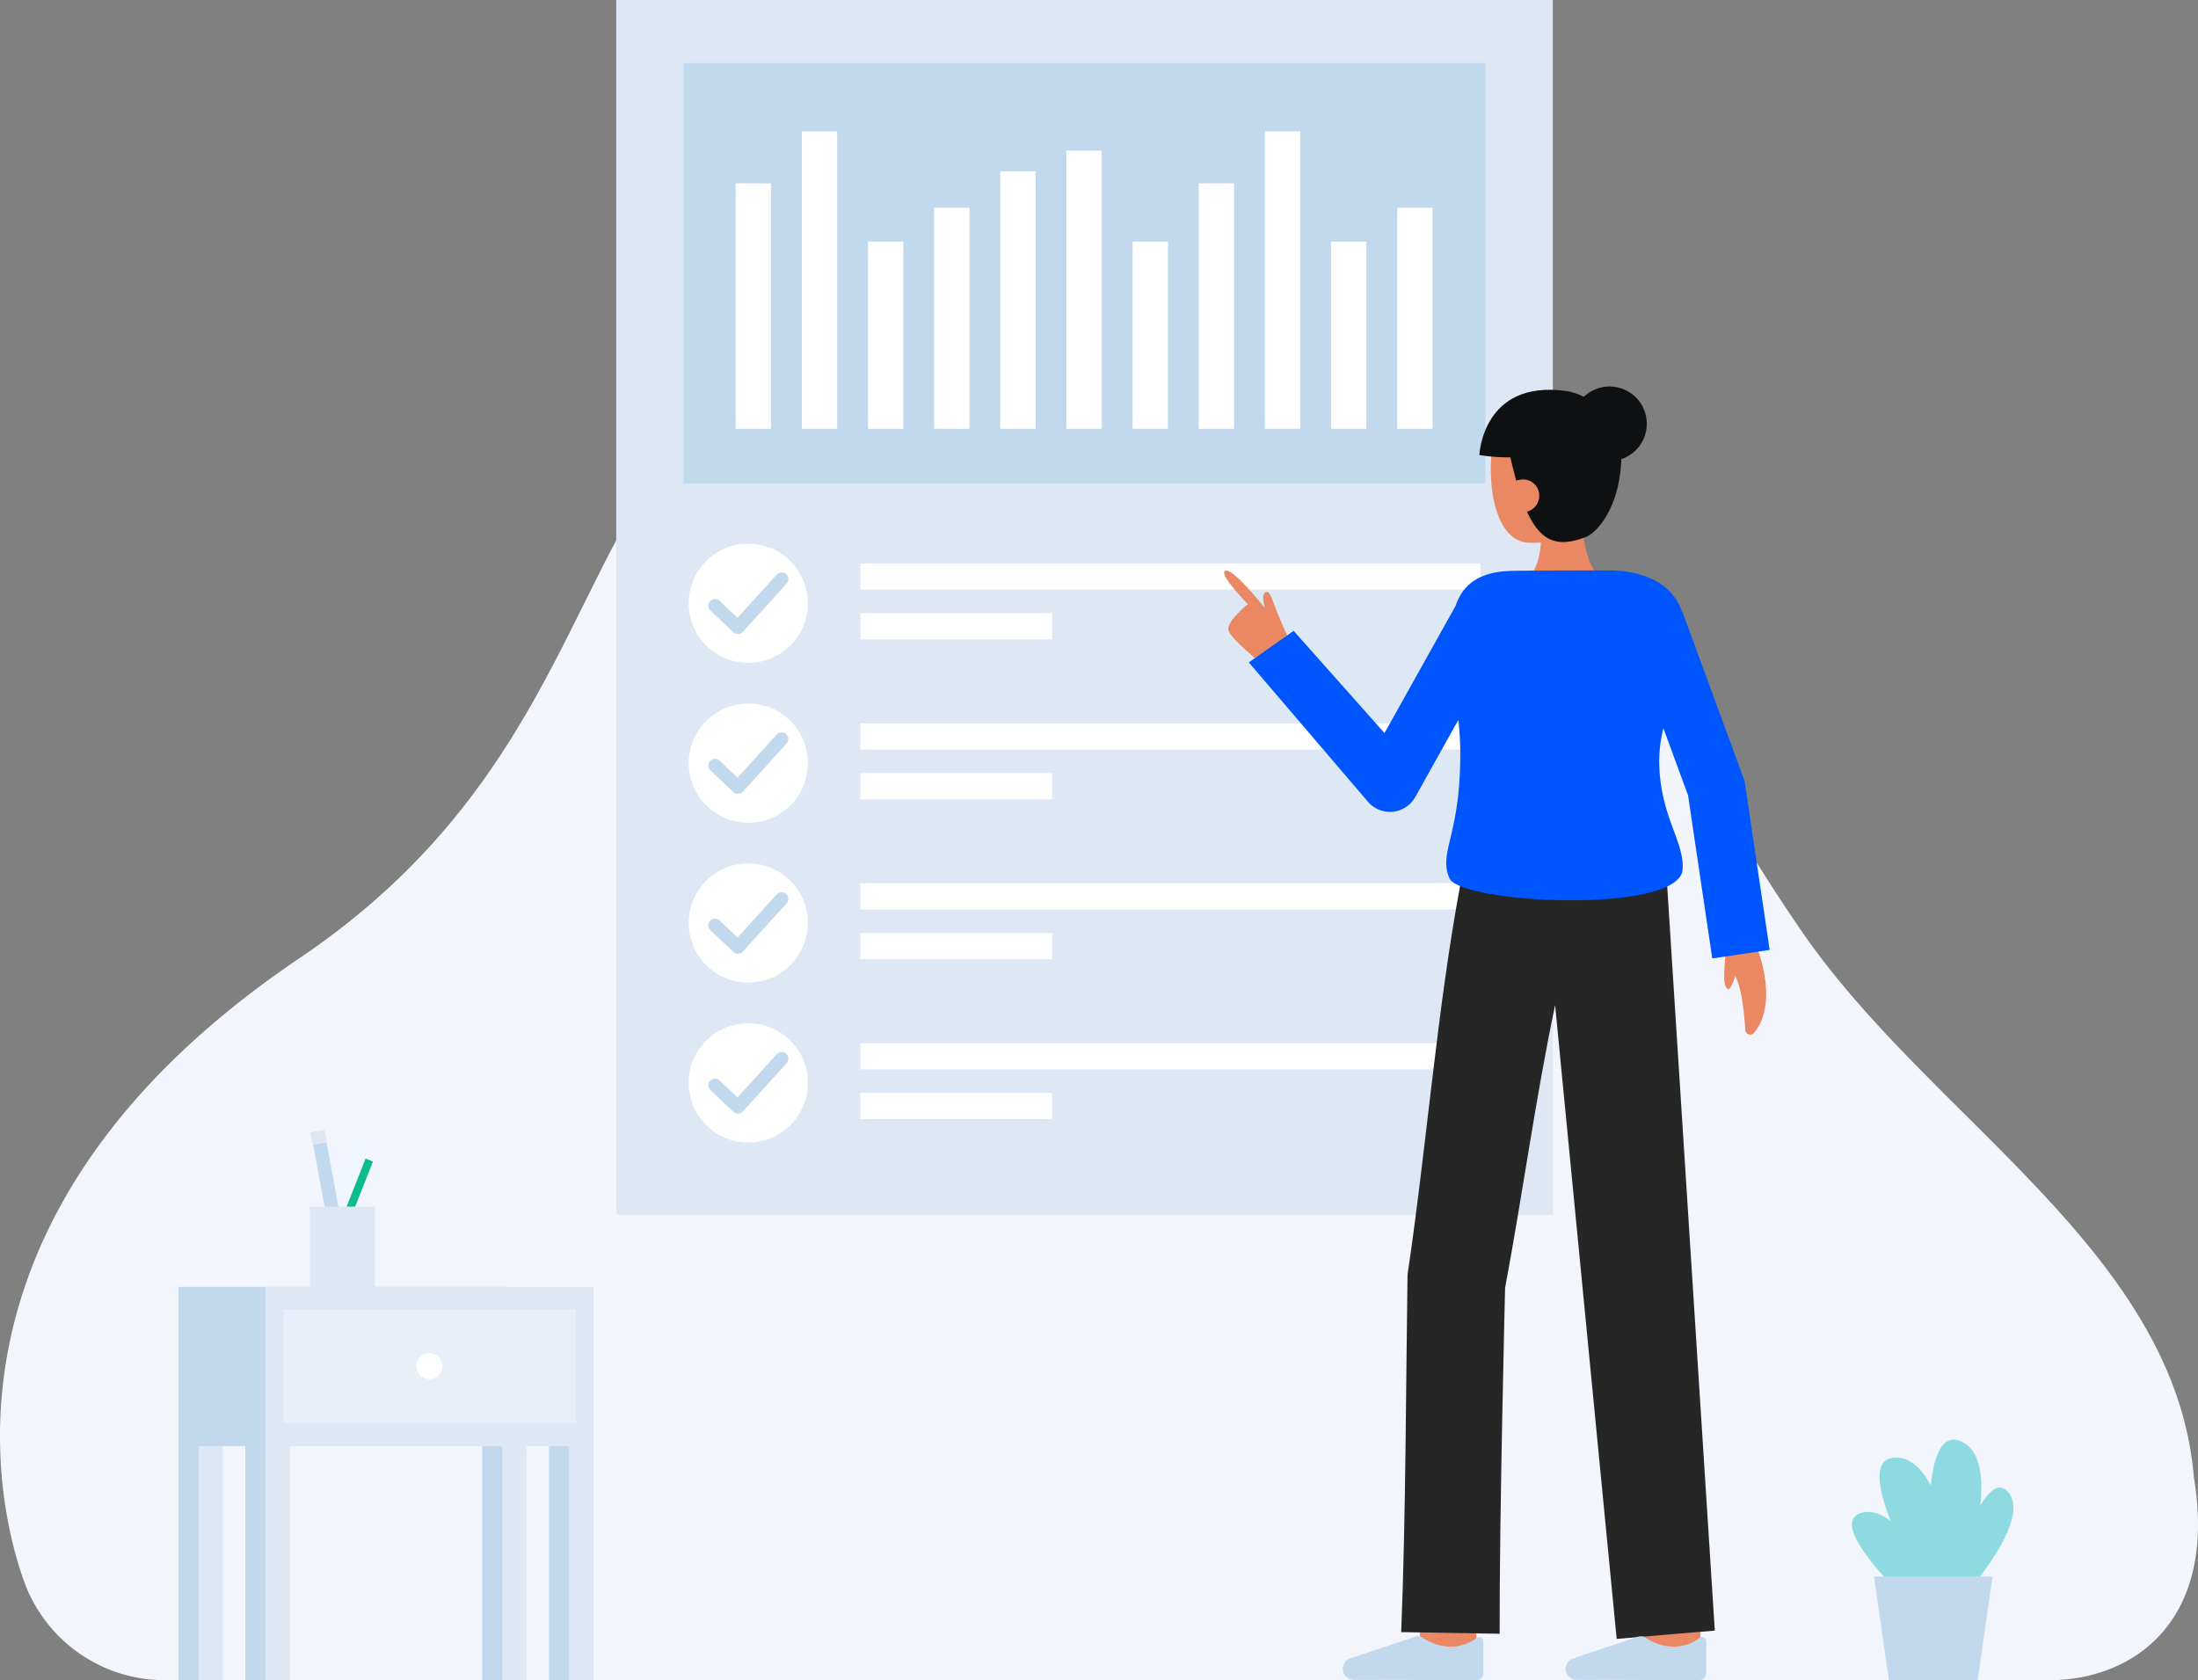 <svg id="Layer_1" data-name="Layer 1" xmlns="http://www.w3.org/2000/svg" viewBox="0 0 894.767 684.04">
  <rect x="0" y="0" width="894.767" height="684.04" fill="#808080" stroke="none"/>
  <g id="Layer_8" data-name="Layer 8">
    <path d="M67.141,684.04A60.908,60.908,0,0,1,9.782,643.78C1.813,621.581-36.352,496.892,121.764,390.2c155.128-104.68,90.614-251.165,287.469-278.968,204.855-11.951,234.091,137.8,324.861,268.844,52.613,75.958,151.467,129.69,159.021,221.545,9.664,58.573-24.771,82.443-59.065,82.421C642.323,683.915,67.141,684.04,67.141,684.04Z" fill="#f3f5fd"></path>
  </g>
  <g>
    <rect x="250.859" width="381.27" height="494.601" fill="#dee8f5"></rect>
    <g>
      <rect x="278.292" y="25.683" width="326.404" height="171.09" fill="#c1d8ed"></rect>
      <rect x="299.468" y="74.639" width="14.394" height="99.951" fill="#fff"></rect>
      <rect x="380.259" y="84.565" width="14.394" height="90.023" fill="#fff"></rect>
      <rect x="326.399" y="53.485" width="14.394" height="121.103" fill="#fff"></rect>
      <rect x="353.329" y="98.347" width="14.394" height="76.242" fill="#fff"></rect>
      <rect x="407.189" y="69.763" width="14.394" height="104.826" fill="#fff"></rect>
      <rect x="434.119" y="61.311" width="14.394" height="113.277" fill="#fff"></rect>
      <rect x="461.049" y="98.347" width="14.394" height="76.242" fill="#fff"></rect>
      <rect x="487.979" y="74.639" width="14.394" height="99.951" fill="#fff"></rect>
      <rect x="568.769" y="84.565" width="14.394" height="90.023" fill="#fff"></rect>
      <rect x="514.909" y="53.485" width="14.394" height="121.103" fill="#fff"></rect>
      <rect x="541.839" y="98.347" width="14.394" height="76.242" fill="#fff"></rect>
    </g>
    <g>
      <g>
        <circle cx="304.615" cy="245.601" r="24.261" fill="#fff"></circle>
        <rect x="350.213" y="229.404" width="252.422" height="10.657" fill="#fff"></rect>
        <rect x="350.213" y="249.66" width="78.054" height="10.657" fill="#fff"></rect>
        <path d="M300.4,258.1a2.721,2.721,0,0,1-1.866-.742l-9.329-8.8a2.719,2.719,0,0,1,3.732-3.955l7.313,6.9,15.889-17.51a2.719,2.719,0,1,1,4.027,3.653l-17.753,19.563a2.721,2.721,0,0,1-1.908.89Z" fill="#c1d8ed"></path>
      </g>
      <g>
        <circle cx="304.615" cy="310.69" r="24.261" fill="#fff"></circle>
        <rect x="350.213" y="294.493" width="252.422" height="10.657" fill="#fff"></rect>
        <rect x="350.213" y="314.749" width="78.054" height="10.657" fill="#fff"></rect>
        <path d="M300.4,323.19a2.725,2.725,0,0,1-1.866-.741l-9.329-8.8a2.719,2.719,0,0,1,3.732-3.955l7.313,6.9,15.889-17.509a2.719,2.719,0,1,1,4.027,3.653L302.416,322.3a2.721,2.721,0,0,1-1.908.89Z" fill="#c1d8ed"></path>
      </g>
      <g>
        <circle cx="304.615" cy="375.779" r="24.261" fill="#fff"></circle>
        <rect x="350.213" y="359.583" width="252.422" height="10.657" fill="#fff"></rect>
        <rect x="350.213" y="379.839" width="78.054" height="10.657" fill="#fff"></rect>
        <path d="M300.4,388.279a2.721,2.721,0,0,1-1.866-.741l-9.329-8.8a2.719,2.719,0,1,1,3.732-3.954l7.313,6.9,15.889-17.509a2.719,2.719,0,1,1,4.027,3.653l-17.753,19.562a2.717,2.717,0,0,1-1.908.89Z" fill="#c1d8ed"></path>
      </g>
      <g>
        <circle cx="304.615" cy="440.868" r="24.261" fill="#fff"></circle>
        <rect x="350.213" y="424.672" width="252.422" height="10.657" fill="#fff"></rect>
        <rect x="350.213" y="444.928" width="78.054" height="10.657" fill="#fff"></rect>
        <path d="M300.4,453.368a2.721,2.721,0,0,1-1.866-.741l-9.329-8.8a2.719,2.719,0,0,1,3.732-3.955l7.313,6.9,15.889-17.509a2.719,2.719,0,1,1,4.027,3.653l-17.753,19.562a2.713,2.713,0,0,1-1.908.89Z" fill="#c1d8ed"></path>
      </g>
    </g>
  </g>
  <g>
    <path d="M578.8,672.324c-2.4-20.17-2.4-22.246-2.4-22.928h22.752c0-.069,0-.158,0-.264.08,1.683,1.227,11.955,2.244,20.507Z" fill="#E98862"></path>
    <path d="M669.453,675.045s-.077-23.562-.077-25.649h22.752c0,2.082.077,25.575.077,25.575Z" fill="#E98862"></path>
    <path d="M570.4,664.458c1.884-47.063,1.893-98.4,2.584-145.548,7.705-51.585,11.985-108.117,21.6-159.334l.289.085.847-5.775,82.424-1.588,19.923,311.551-39.944,3.375L633.053,409.171c-7.965,38.045-13.308,77.5-20.356,115.159,0,0-2.372,94.427-2.213,140.811Z" fill="#262626"></path>
    <path d="M641.795,683.844a4.45,4.45,0,0,1-4.431-4.469c0-.11,0-.22.014-.331h0a4.454,4.454,0,0,1,2.881-3.824l26.481-8.869a3.752,3.752,0,0,1,3.112.346,20.694,20.694,0,0,0,12.425,3.685,18.449,18.449,0,0,0,9.556-3.491,1.675,1.675,0,0,1,2.738,1.3V681.14a2.9,2.9,0,0,1-2.9,2.9h-.013Z" fill="#c1d8ed"></path>
    <path d="M551.076,683.844a4.45,4.45,0,0,1-4.431-4.469c0-.11,0-.22.014-.331h0a4.454,4.454,0,0,1,2.881-3.824l26.481-8.869a3.752,3.752,0,0,1,3.112.346,20.694,20.694,0,0,0,12.425,3.685,18.449,18.449,0,0,0,9.556-3.491,1.675,1.675,0,0,1,2.738,1.3V681.14a2.9,2.9,0,0,1-2.9,2.9h-.013Z" fill="#c1d8ed"></path>
    <g>
      <path d="M702.4,387.838c0,3.229-1.7,14.023,1.037,14.794,1.644.462,3.586-7.582,3.586-7.582" fill="#E98862"></path>
      <path d="M715.348,386.143s8.953,21.792-1.259,34.312a2.045,2.045,0,0,1-3.625-1.172c-.5-8.441-2.2-25.779-7.764-23.754V381.917" fill="#E98862"></path>
    </g>
    <path d="M513.461,270.039s-12.5-9.932-13.389-13.5,7.922-10.584,7.922-10.584-11.71-11.8-9.375-13.515c2.756-2.02,16.344,15.148,16.344,15.148s-1.921-6.177.472-6.582c.983-.166,1.762.8,3.3,5.17,1.753,4.981,5.257,12.477,5.257,12.477Z" fill="#E98862"></path>
    <path d="M652.83,236.1s-8.712-3.743-8.712-26.632L626.6,207.684s3.61,20.226-4.587,27.414Z" fill="#E98862"></path>
    <path d="M653.183,199.849c-.629,7-3.858,13.838-9.76,16.565a43.866,43.866,0,0,1-20.671,4.538c-19.012,0-18.8-43.248-10.515-52.324s35.03-5.952,39.374,7.737C653.859,183.444,653.781,193.19,653.183,199.849Z" fill="#E98862"></path>
    <g>
      <circle cx="625.604" cy="195.186" r="1.569" fill="#0056FE"></circle>
      <path d="M628.69,192.077a.743.743,0,0,1-.115-.009l-4.168-.648a.737.737,0,1,1,.227-1.457l4.168.648a.737.737,0,0,1-.112,1.466Z" fill="#0056FE"></path>
    </g>
    <path d="M614.1,183.019c7.435,33.348,14.281,42.262,31.518,35.585,3.952-1.531,13.421-10.92,14.369-30.9.848-17.862-13.442-27.266-22.425-28.516-34.137-4.747-35.335,26.077-35.335,26.077,17.132,2.937,40.468-1.916,40.468-1.916" fill="#0f1011"></path>
    <circle cx="655.222" cy="172.521" r="15.174" fill="#0f1011"></circle>
    <path d="M526.625,256.833l36.986,41.612,28.966-51.85c2.752-8.138,8.977-13.6,21.656-14.138,4.349-.187,25.575-.22,41.115-.22,10.441,0,19.012,3.2,23.961,8.153a21.818,21.818,0,0,1,5.439,8.806l.149-.055,24.869,67.622a11.785,11.785,0,0,1,.6,2.343L720.4,386.728,697.034,390.2l-9.859-66.42-10.042-27.308a57.785,57.785,0,0,0-1.7,12.823c0,22.757,10.289,32.956,9.536,44.633-1.193,18.359-90.389,14.021-94.934,3.593-4.679-10.755,4.818-17.38,4.4-52.557-.045-3.827-.341-7.832-.748-11.909L576.135,324.47a11.81,11.81,0,0,1-19.141,2.086l-48.628-56.884Z" fill="#0056FE"></path>
    <path d="M613.294,201.849a6.655,6.655,0,0,0,13.31,0,6.544,6.544,0,0,0-6.431-6.655h-.224C615.209,195.427,613.294,198.173,613.294,201.849Z" fill="#E98862"></path>
  </g>
  <g>
    <path d="M757.473,616.006c4.058-1.328,8.222.166,12.206,3.193-5.247-13.252-7.414-25.222,1.559-25.761,6.277-.377,11.086,4.439,14.739,11.286,1.285-12.039,4.6-21.017,12.026-18.041,8.152,3.269,9.392,14.469,8.155,26.188,3.592-5.985,7.459-9.323,10.97-5.812,10.479,10.478-15.242,40.01-15.242,40.01H795.5l-3.645,3.958c.738,1.56,1.142,2.489,1.142,2.489l-4.631,9.423S740.634,621.518,757.473,616.006Z" fill="#8ddbe0"></path>
    <polygon points="768.926 684.04 805.078 684.04 811.13 641.837 762.875 641.837 768.926 684.04" fill="#c1d8ed"></polygon>
  </g>
  <g>
    <g>
      <rect x="136.493" y="464.573" width="10.055" height="53.316" transform="translate(116.82 -19.382) rotate(13.302)" fill="#f0f6ff"></rect>
      <g>
        <rect x="130.72" y="460.22" width="5.524" height="46.31" transform="translate(-85.473 32.235) rotate(-10.452)" fill="#c1d8ed"></rect>
        <rect x="126.998" y="460.559" width="5.524" height="5.113" transform="translate(-84.29 32.423) rotate(-10.775)" fill="#dee8f5"></rect>
      </g>
      <rect x="117.507" y="492.994" width="48.026" height="3.242" transform="translate(-370.545 444.997) rotate(-68.498)" fill="#0cbc8b"></rect>
      <rect x="126.133" y="491.231" width="26.535" height="33.914" fill="#dee8f5"></rect>
    </g>
    <g>
      <g>
        <rect x="223.502" y="586.404" width="9.925" height="97.637" transform="translate(456.928 1270.444) rotate(-180)" fill="#c1d8ed"></rect>
        <rect x="231.67" y="586.404" width="9.925" height="97.637" transform="translate(473.264 1270.444) rotate(-180)" fill="#dee8f5"></rect>
      </g>
      <g>
        <rect x="99.88" y="586.404" width="9.925" height="97.637" transform="translate(209.685 1270.444) rotate(-180)" fill="#c1d8ed"></rect>
        <rect x="108.048" y="586.404" width="9.925" height="97.637" transform="translate(226.021 1270.444) rotate(-180)" fill="#dee8f5"></rect>
      </g>
      <g>
        <rect x="196.28" y="586.404" width="9.925" height="97.637" transform="translate(402.485 1270.444) rotate(-180)" fill="#c1d8ed"></rect>
        <rect x="204.448" y="586.404" width="9.925" height="97.637" transform="translate(418.821 1270.444) rotate(-180)" fill="#dee8f5"></rect>
      </g>
      <g>
        <rect x="72.658" y="586.404" width="9.925" height="97.637" transform="translate(155.241 1270.444) rotate(-180)" fill="#c1d8ed"></rect>
        <rect x="80.826" y="586.404" width="9.925" height="97.637" transform="translate(171.578 1270.444) rotate(-180)" fill="#dee8f5"></rect>
      </g>
      <rect x="72.658" y="523.907" width="133.485" height="64.838" fill="#c1d8ed"></rect>
      <rect x="108.11" y="523.907" width="133.485" height="64.838" fill="#dee8f5"></rect>
      <g opacity="0.53">
        <rect x="115.291" y="533.124" width="119.123" height="46.117" fill="#f3f5fd"></rect>
      </g>
      <circle cx="174.852" cy="556.183" r="5.291" fill="#fff"></circle>
    </g>
  </g>
</svg>